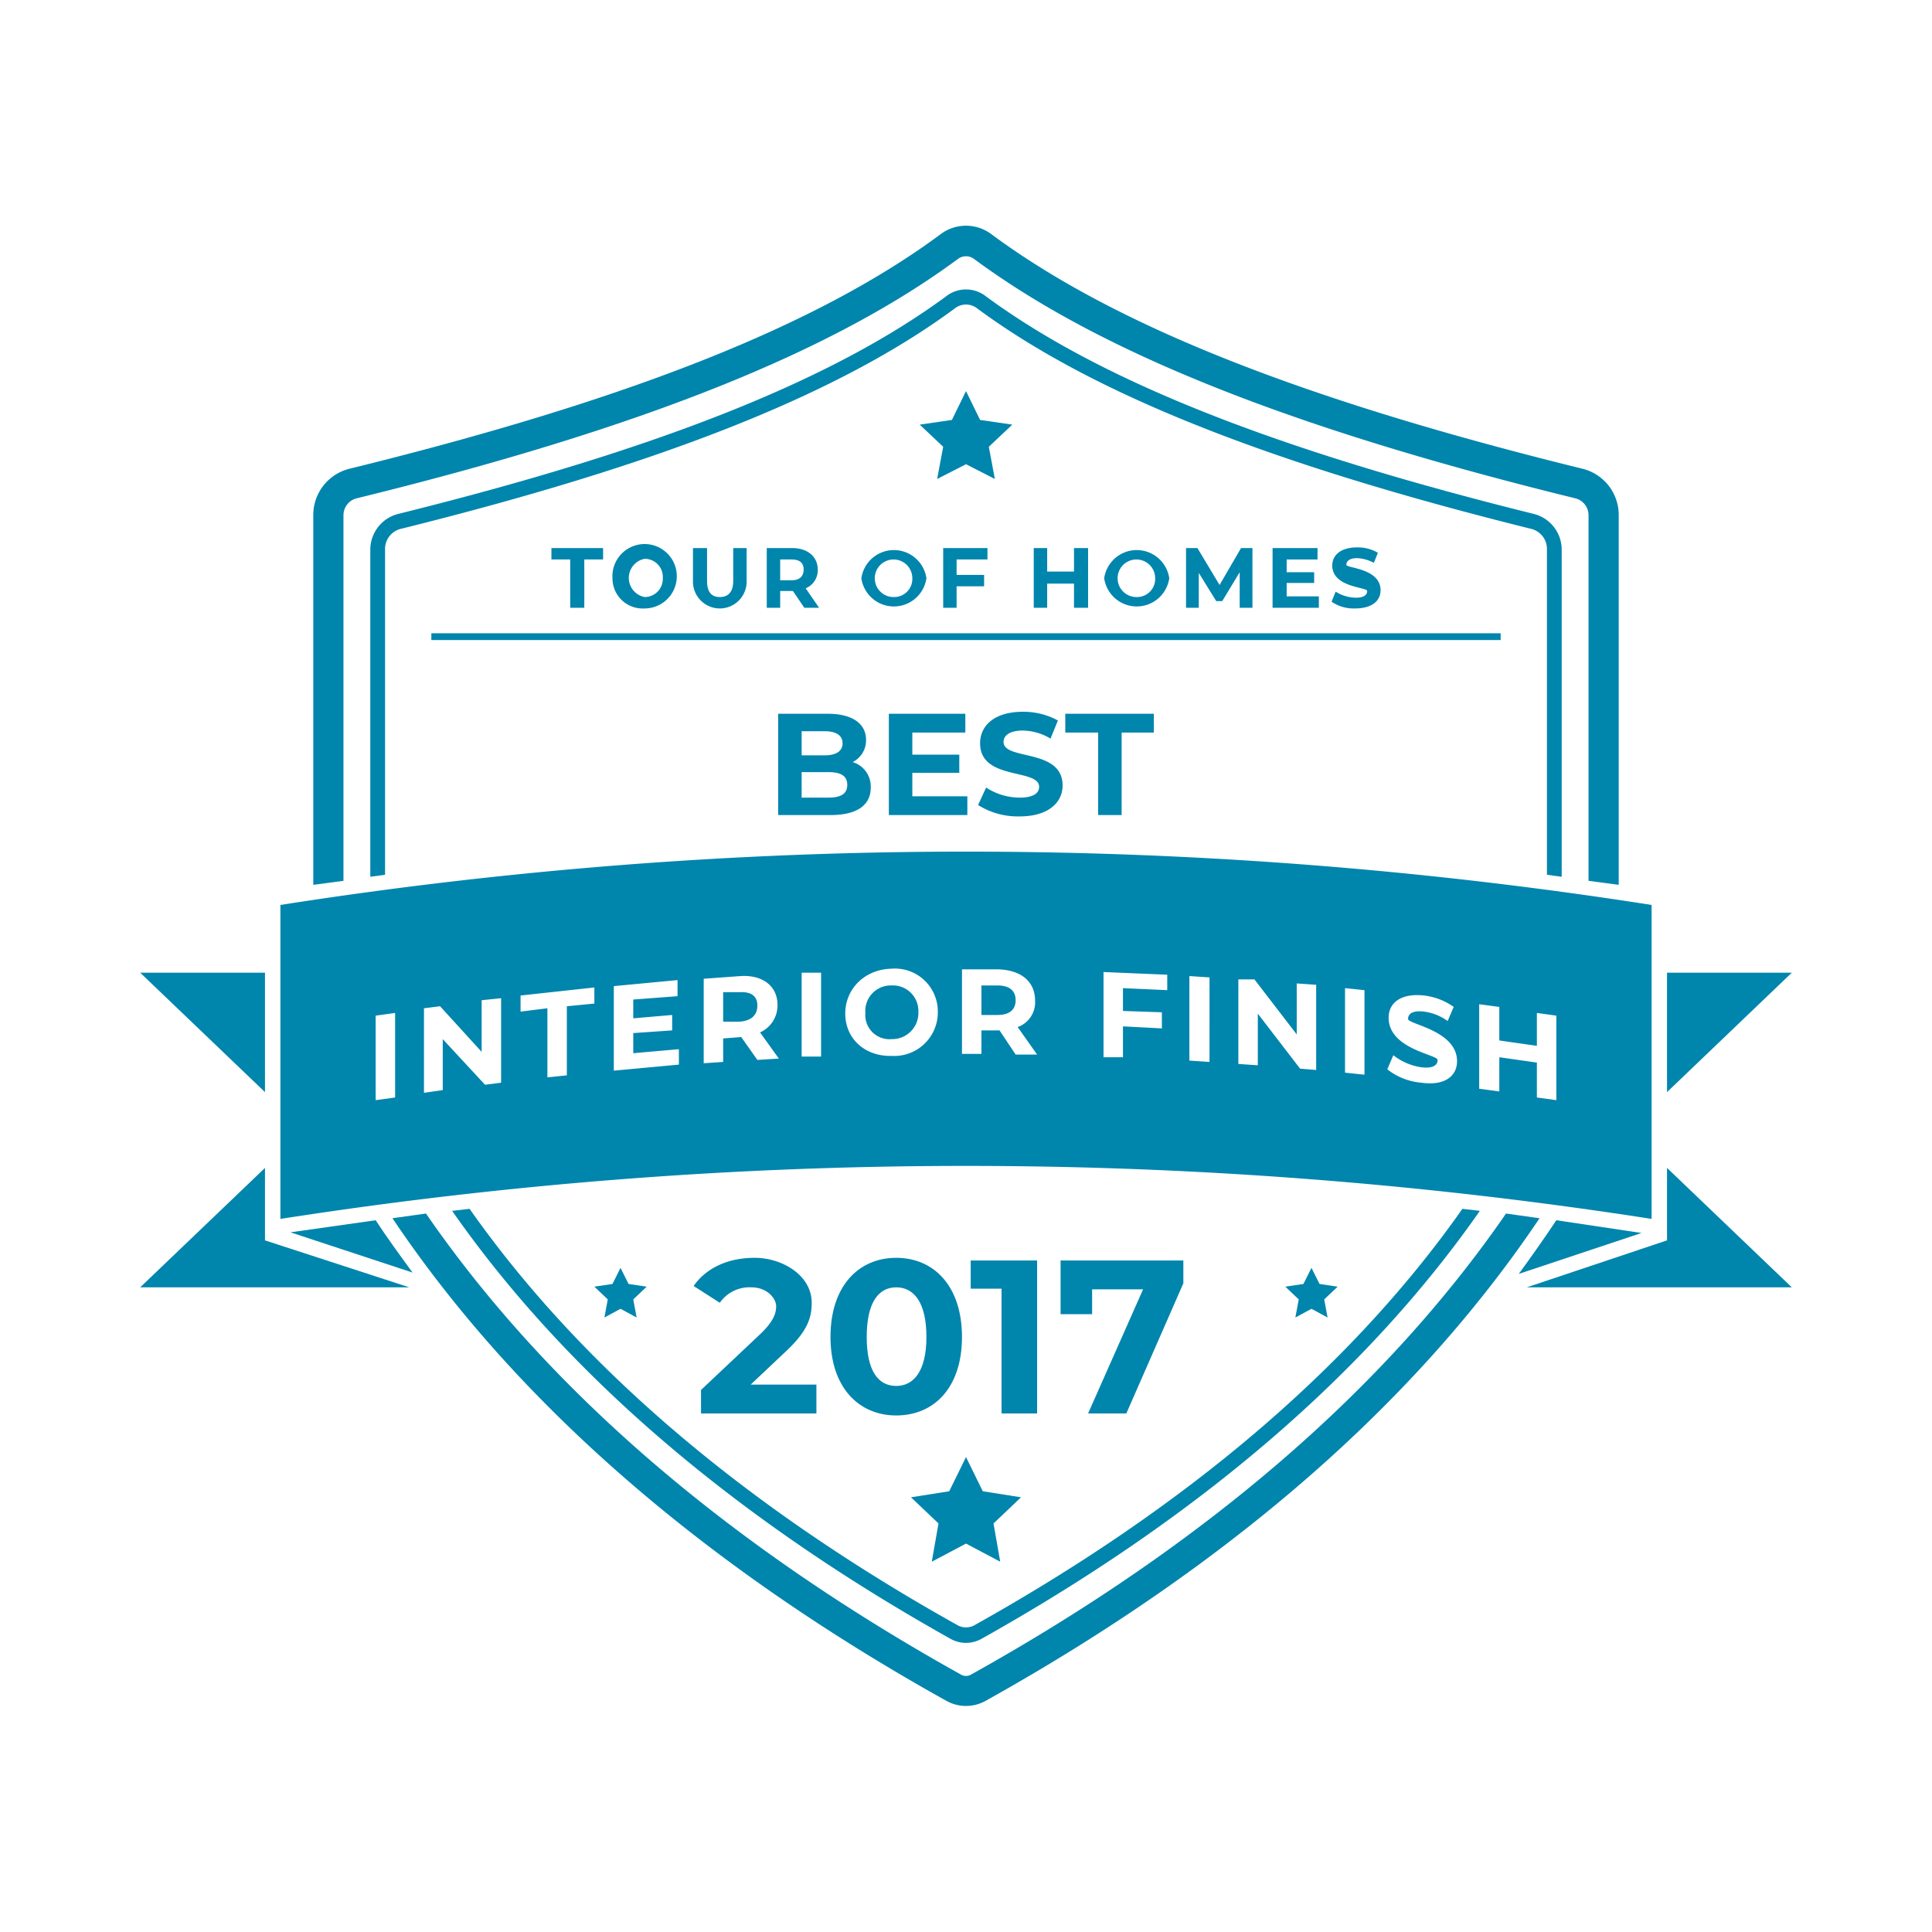<svg xmlns="http://www.w3.org/2000/svg" viewBox="0 0 288 288"><g id="TOH_2017" data-name="TOH 2017"><polygon points="144 217.2 146.5 222.3 152.2 223.2 148.1 227.1 149.1 232.8 144 230.1 138.9 232.8 139.9 227.1 135.8 223.2 141.5 222.3 144 217.2" fill="#0085ad"/><polygon points="195.5 189 196.7 191.4 199.4 191.8 197.4 193.7 197.9 196.4 195.5 195.1 193.1 196.4 193.6 193.7 191.6 191.8 194.3 191.4 195.5 189" fill="#0085ad"/><polygon points="92.5 189 91.3 191.4 88.6 191.8 90.6 193.7 90.1 196.4 92.5 195.1 94.9 196.4 94.4 193.7 96.4 191.8 93.7 191.4 92.5 189" fill="#0085ad"/><path d="M57.4,130.4V82a3.1,3.1,0,0,1,2.5-3.2c39-9.7,65.2-20.1,82.4-32.8a2.7,2.7,0,0,1,3.4,0c17.2,12.7,43.4,23.1,82.4,32.8a3.1,3.1,0,0,1,2.5,3.2v48.4l2.2.3V82a5.5,5.5,0,0,0-4.2-5.4C189.9,67,164,56.7,147,44.2a4.8,4.8,0,0,0-6,0C124,56.7,98.1,67,59.4,76.6A5.5,5.5,0,0,0,55.2,82v48.7Z" fill="#0085ad"/><path d="M218,180.2c-16.6,23.6-41.1,44.4-72.8,62.1a2.6,2.6,0,0,1-2.4,0c-31.7-17.7-56.2-38.5-72.8-62.1l-2.6.3c16.9,24.2,41.8,45.6,74.3,63.8a4.7,4.7,0,0,0,4.6,0c32.5-18.2,57.4-39.6,74.3-63.8Z" fill="#0085ad"/><path d="M51.2,131.3V76.8a2.6,2.6,0,0,1,1.9-2.5C95.5,63.9,124,52.5,142.8,38.6h0a2,2,0,0,1,2.4,0c18.8,13.9,47.3,25.3,89.7,35.7a2.6,2.6,0,0,1,1.9,2.5v54.5l4.5.6V76.8a7.1,7.1,0,0,0-5.3-6.9C194.1,59.6,166.2,48.5,147.9,35a6.3,6.3,0,0,0-7.8,0C121.8,48.5,93.9,59.6,52,69.9a7.1,7.1,0,0,0-5.3,6.9v55.1Z" fill="#0085ad"/><path d="M224.5,180.9c-18,26.1-44.7,49.2-79.7,68.7a1.5,1.5,0,0,1-1.6,0c-35-19.5-61.7-42.6-79.7-68.7l-5,.7c18.4,27.4,46.1,51.6,82.5,71.9a6,6,0,0,0,6,0c36.4-20.3,64.1-44.5,82.5-71.9Z" fill="#0085ad"/><path d="M129.8,117.4c0,2.6-2,4.1-6,4.1H116V106.4h7.4c3.7,0,5.7,1.5,5.7,3.9a3.6,3.6,0,0,1-2,3.3A3.8,3.8,0,0,1,129.8,117.4ZM119.5,109v3.6h3.4c1.7,0,2.7-.6,2.7-1.8s-1-1.8-2.7-1.8Zm6.8,8c0-1.3-.9-1.9-2.8-1.9h-4v3.8h4C125.4,118.9,126.3,118.3,126.3,117Z" fill="#0085ad"/><path d="M144.2,118.7v2.8H132.5V106.4h11.4v2.8H136v3.3h7v2.7h-7v3.5Z" fill="#0085ad"/><path d="M145.8,120l1.2-2.6a9.2,9.2,0,0,0,5,1.5c2.1,0,2.9-.7,2.9-1.6,0-2.8-8.8-.9-8.8-6.5,0-2.6,2.1-4.7,6.4-4.7a10.8,10.8,0,0,1,5.2,1.3l-1.1,2.7a8.3,8.3,0,0,0-4.1-1.2c-2.1,0-2.9.8-2.9,1.7,0,2.8,8.8.9,8.8,6.5,0,2.5-2.1,4.6-6.4,4.6A11.1,11.1,0,0,1,145.8,120Z" fill="#0085ad"/><path d="M163.7,109.2h-4.9v-2.8H172v2.8h-4.8v12.3h-3.5Z" fill="#0085ad"/><polygon points="248.5 184.3 248.5 184.3 248.5 184.9 227.6 191.9 267.1 191.9 248.5 174.1 248.5 184.3" fill="#0085ad"/><path d="M132.9,146.9A3.8,3.8,0,0,0,129,151a3.6,3.6,0,0,0,3.9,3.9,3.9,3.9,0,0,0,4-4.1A3.8,3.8,0,0,0,132.9,146.9Z" fill="#0085ad"/><path d="M43.3,183.7l18.2,6c-1.9-2.6-3.8-5.2-5.5-7.8Z" fill="#0085ad"/><path d="M148.7,146.9h-2.4v4.4h2.4c1.8,0,2.7-.8,2.7-2.2S150.5,146.9,148.7,146.9Z" fill="#0085ad"/><polygon points="248.5 145 248.5 162.8 267.1 145 248.5 145" fill="#0085ad"/><polygon points="39.5 145 20.9 145 39.5 162.8 39.5 145" fill="#0085ad"/><polygon points="39.5 174.1 20.9 191.9 61 191.9 39.5 184.9 39.5 174.1" fill="#0085ad"/><path d="M110.2,147.9h-2.4v4.4h2.4c1.8-.1,2.7-1,2.7-2.4S112,147.8,110.2,147.9Z" fill="#0085ad"/><path d="M232,181.9c-1.8,2.7-3.7,5.4-5.6,8l18.3-6.1Z" fill="#0085ad"/><path d="M246.2,134.9a660.9,660.9,0,0,0-204.4,0v46.8a665,665,0,0,1,204.4,0ZM58.9,163.6,56,164V151.4l2.9-.4Zm15.8-2.2-2.4.3L66,154.9v7.6l-2.8.4V150.3l2.4-.3,6.2,6.8v-7.7l2.9-.3Zm13.9-11.8-4.1.4v10.3l-2.9.3V150.3l-4,.5v-2.4l11-1.2Zm12.6,9.1-9.7.9V147l9.5-.9v2.4l-6.6.5v2.8l5.8-.5v2.3l-5.8.4v3l6.8-.6Zm11.7-.7-2.4-3.4h-.1l-2.6.2v3.5l-2.9.2V145.9l5.5-.4c3.3-.2,5.5,1.5,5.5,4.3a4.4,4.4,0,0,1-2.6,4.1l2.8,3.9Zm9.5-.5h-2.9V145h2.9Zm10.5-.1c-4,.1-6.9-2.6-6.9-6.3s2.9-6.6,6.9-6.7a6.4,6.4,0,0,1,6.9,6.4A6.5,6.5,0,0,1,132.9,157.4Zm18.5-.2-2.4-3.6h-2.7v3.5h-2.9V144.5h5.4c3.4.1,5.5,1.8,5.5,4.7a3.9,3.9,0,0,1-2.6,3.9l2.9,4.1Zm22.6-9.6-6.6-.3v3.4l5.8.2v2.4l-5.8-.3v4.6h-2.9V144.9l9.5.4Zm6.3,10.7-3-.2V145.5l3,.2Zm15.9,1.2-2.4-.2-6.3-8.2v7.7l-2.9-.2V146H187l6.3,8.2v-7.6l2.9.2Zm7.2.7-2.9-.3V147.3l2.9.3Zm8.5,1.2a9.5,9.5,0,0,1-5.1-2l.9-2.1a8.8,8.8,0,0,0,4.2,1.8c1.7.2,2.4-.3,2.4-1.1s-7.3-1.6-7.3-6.3c0-2.1,1.7-3.7,5.3-3.3a9.5,9.5,0,0,1,4.4,1.7l-.9,2.1a7.8,7.8,0,0,0-3.5-1.4c-1.7-.2-2.4.3-2.4,1.1s7.3,1.7,7.3,6.3C217.2,160.3,215.5,161.9,211.9,161.4ZM232,164l-2.9-.4v-5.2l-5.6-.8v5.1l-3-.4V149.7l3,.4v5l5.6.8V151l2.9.4Z" fill="#0085ad"/><path d="M85,83.4H82.2V81.7h7.7v1.7H87.1v7.2H85Z" fill="#0085ad"/><path d="M91.3,86.2a4.8,4.8,0,1,1,4.8,4.5A4.5,4.5,0,0,1,91.3,86.2Zm7.5,0a2.7,2.7,0,0,0-2.7-2.9,2.9,2.9,0,0,0,0,5.7A2.7,2.7,0,0,0,98.8,86.2Z" fill="#0085ad"/><path d="M103.3,86.7v-5h2.1v4.9c0,1.7.7,2.4,1.9,2.4s2-.7,2-2.4V81.7h2v5a4,4,0,0,1-8,0Z" fill="#0085ad"/><path d="M119.9,90.6l-1.7-2.5h-1.9v2.5h-2V81.7h3.8c2.3,0,3.8,1.3,3.8,3.2a2.9,2.9,0,0,1-1.8,2.8l2,2.9ZM118,83.4h-1.7v3.1H118c1.2,0,1.8-.6,1.8-1.6S119.2,83.4,118,83.4Z" fill="#0085ad"/><path d="M128.4,86.2a4.9,4.9,0,0,1,9.7,0,4.9,4.9,0,0,1-9.7,0Zm7.6,0a2.8,2.8,0,1,0-2.7,2.8A2.7,2.7,0,0,0,136,86.2Z" fill="#0085ad"/><path d="M142.6,83.4v2.3h4.1v1.7h-4.1v3.2h-2V81.7h6.6v1.7Z" fill="#0085ad"/><path d="M162.2,81.7v8.9h-2.1V87h-4v3.6h-2V81.7h2v3.5h4V81.7Z" fill="#0085ad"/><path d="M164.6,86.2a4.9,4.9,0,0,1,9.7,0,4.9,4.9,0,0,1-9.7,0Zm7.6,0a2.8,2.8,0,1,0-2.7,2.8A2.7,2.7,0,0,0,172.2,86.2Z" fill="#0085ad"/><path d="M184.8,90.6V85.3l-2.6,4.3h-.9l-2.6-4.2v5.2h-1.9V81.7h1.7l3.3,5.5,3.2-5.5h1.7v8.9Z" fill="#0085ad"/><path d="M196.6,88.9v1.7h-6.9V81.7h6.7v1.7h-4.6v1.9h4.1v1.6h-4.1v2Z" fill="#0085ad"/><path d="M198.5,89.7l.6-1.5a5.9,5.9,0,0,0,3,.9c1.2,0,1.7-.4,1.7-1s-5.2-.5-5.2-3.8c0-1.5,1.2-2.7,3.7-2.7a5.9,5.9,0,0,1,3.1.8l-.6,1.5a5.9,5.9,0,0,0-2.5-.7c-1.2,0-1.6.5-1.6,1s5.1.5,5.1,3.8c0,1.5-1.2,2.7-3.8,2.7A5.8,5.8,0,0,1,198.5,89.7Z" fill="#0085ad"/><rect x="64.3" y="94.4" width="159.4" height="1.01" fill="#0085ad"/><polygon points="144 58.3 146.1 62.6 150.9 63.3 147.4 66.6 148.3 71.4 144 69.2 139.7 71.4 140.6 66.6 137.1 63.3 141.9 62.6 144 58.3" fill="#0085ad"/><path d="M121.7,206.4v4.3H104.5v-3.5l8.8-8.3c2-1.9,2.4-3.1,2.4-4.2s-1.3-2.8-3.7-2.8a5.4,5.4,0,0,0-4.7,2.3l-3.9-2.5c1.8-2.6,5-4.2,9.1-4.2s8.5,2.6,8.5,6.7c0,2.2-.6,4.2-3.8,7.2l-5.3,5Z" fill="#0085ad"/><path d="M123.8,199.3c0-7.6,4.2-11.8,9.8-11.8s9.8,4.2,9.8,11.8-4.2,11.7-9.8,11.7S123.8,206.8,123.8,199.3Zm14.3,0c0-5.2-1.9-7.4-4.5-7.4s-4.4,2.2-4.4,7.4,1.8,7.3,4.4,7.3S138.1,204.4,138.1,199.3Z" fill="#0085ad"/><path d="M154.6,187.9v22.8h-5.3V192.1h-4.6v-4.2Z" fill="#0085ad"/><path d="M176.4,187.9v3.4l-8.5,19.4h-5.7l8.2-18.5h-7.6v3.7h-4.7v-8Z" fill="#0085ad"/></g></svg>